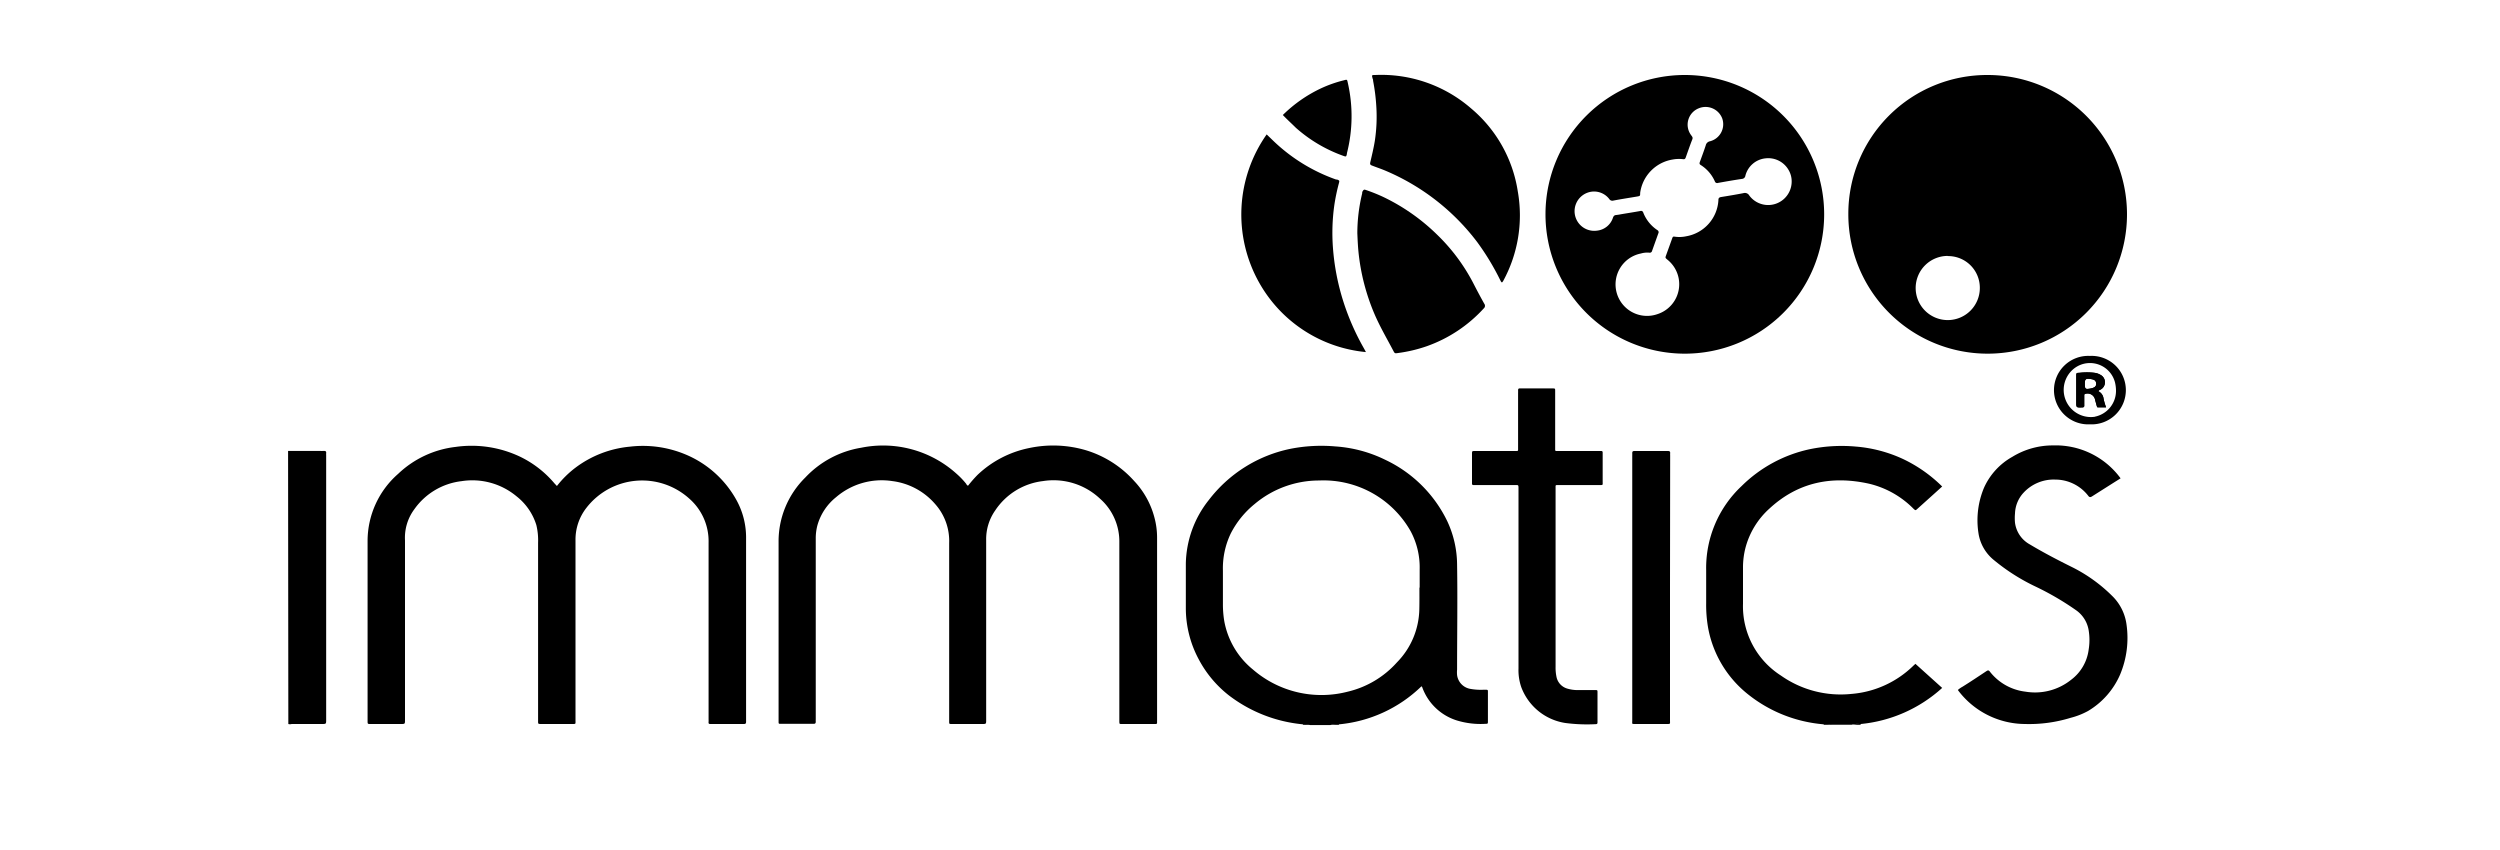 <svg id="Ebene_1" data-name="Ebene 1" xmlns="http://www.w3.org/2000/svg" viewBox="0 0 300 102"><path d="M156.36,86.92a17.24,17.24,0,0,1-8.9-3.48,13.49,13.49,0,0,1-3.59-4.28,13,13,0,0,1-1.57-6.23c0-1.75,0-3.51,0-5.26A12.59,12.59,0,0,1,145.06,60a16.51,16.51,0,0,1,9.78-6.14,19.18,19.18,0,0,1,5.4-.29,16,16,0,0,1,6,1.61,15.68,15.68,0,0,1,7.44,7.38,12.43,12.43,0,0,1,1.17,5.16c.07,4.21,0,8.42,0,12.63a3.66,3.66,0,0,0,0,.66,1.93,1.93,0,0,0,1.62,1.66,7,7,0,0,0,1.52.1h.38c.14,0,.19.06.18.2v.12c0,1.15,0,2.29,0,3.44,0,.32,0,.32-.3.33a9.74,9.74,0,0,1-3.44-.41,6.46,6.46,0,0,1-4.15-4s0,0-.08-.1a16.37,16.37,0,0,1-10,4.58,2.76,2.76,0,0,0-.95.08h-2.41A2.52,2.52,0,0,0,156.36,86.92Zm14-16.41h0v-2.2a9.18,9.18,0,0,0-1.07-4.54,12,12,0,0,0-11-6.11,12,12,0,0,0-7.73,2.82A11,11,0,0,0,147.7,64a9.66,9.66,0,0,0-.95,4.49c0,1.31,0,2.62,0,3.93a12.3,12.3,0,0,0,.16,2.1,9.72,9.72,0,0,0,3.45,5.83A12.57,12.57,0,0,0,161.73,83a11.44,11.44,0,0,0,5.89-3.5,9.34,9.34,0,0,0,2.7-6.45C170.34,72.19,170.33,71.35,170.33,70.51Z"/><path d="M218.86,86.92a16.74,16.74,0,0,1-9.17-3.66,13.2,13.2,0,0,1-4.73-8,15.92,15.92,0,0,1-.22-2.84c0-1.33,0-2.65,0-4A13.48,13.48,0,0,1,209,58.32a16.55,16.55,0,0,1,8.19-4.42,18.92,18.92,0,0,1,5.52-.31,16.59,16.59,0,0,1,5.65,1.49,17,17,0,0,1,4.7,3.3l-1.05.95-1.91,1.72c-.24.22-.24.22-.48,0a11.09,11.09,0,0,0-5.31-3c-4.49-1-8.55-.2-12,3a9.64,9.64,0,0,0-2.86,4.71,9.51,9.51,0,0,0-.29,2.25c0,1.48,0,3,0,4.43a9.87,9.87,0,0,0,4.54,8.62,12.45,12.45,0,0,0,8.47,2.21,12,12,0,0,0,7.45-3.4l.23-.21,3.21,2.89a16.92,16.92,0,0,1-9.87,4.34,2.54,2.54,0,0,0-1,.08h-2.48A2.78,2.78,0,0,0,218.86,86.92Z"/><path d="M34.57,54.11h3.81a4,4,0,0,0,.49,0c.24,0,.29.08.27.28a2.08,2.08,0,0,0,0,.25V86.36c0,.52,0,.52-.52.52H35a.69.69,0,0,1-.4,0Z"/><path d="M156.36,86.92a2.52,2.52,0,0,1,.95.08h-1S156.37,87,156.36,86.92Z"/><path d="M159.72,87a2.76,2.76,0,0,1,.95-.08s0,.06,0,.08Z"/><path d="M218.86,86.92a2.78,2.78,0,0,1,.95.08h-1A.07.07,0,0,0,218.86,86.92Z"/><path d="M222.29,87a2.54,2.54,0,0,1,1-.08.07.07,0,0,0,0,.08Z"/><path d="M238.52,9A16.72,16.72,0,1,1,221.8,25.7,16.65,16.65,0,0,1,238.52,9Zm-4.79,21.71a3.85,3.85,0,1,0,3.85,3.83A3.8,3.8,0,0,0,233.73,30.73Z"/><path d="M202.16,9a16.72,16.72,0,1,1-16.7,16.57A16.71,16.71,0,0,1,202.16,9ZM215,21.82a2.65,2.65,0,0,0-.33-1.35A2.81,2.81,0,0,0,211.88,19a2.78,2.78,0,0,0-2.43,2.07.45.45,0,0,1-.43.4c-1,.15-1.91.31-2.86.48a.29.29,0,0,1-.38-.19,4.43,4.43,0,0,0-1.68-1.95c-.17-.1-.18-.2-.12-.37.24-.66.49-1.32.71-2a.64.64,0,0,1,.52-.49,2.11,2.11,0,0,0,1.46-2.73A2.14,2.14,0,0,0,203.84,13a2.11,2.11,0,0,0-.89,3.24c.1.15.22.25.13.48-.28.71-.53,1.44-.79,2.17-.06.18-.15.24-.33.21a4.22,4.22,0,0,0-1.28.05,4.69,4.69,0,0,0-3.86,4c0,.37,0,.37-.41.44-.94.16-1.88.3-2.81.48a.43.43,0,0,1-.49-.19A2.3,2.3,0,0,0,191,23a2.36,2.36,0,0,0,.62,4.68,2.26,2.26,0,0,0,1.93-1.54c.08-.22.17-.32.4-.34a5.62,5.62,0,0,0,.57-.09c.77-.13,1.55-.25,2.32-.39a.27.27,0,0,1,.35.19,4.48,4.48,0,0,0,1.72,2.12A.28.28,0,0,1,199,28l-.75,2.1a.28.28,0,0,1-.34.22,2.71,2.71,0,0,0-1,.1,3.78,3.78,0,1,0,2,7.27,3.77,3.77,0,0,0,1.19-6.52c-.29-.25-.28-.22-.15-.59l.66-1.83c.15-.43.13-.37.52-.33a3.89,3.89,0,0,0,1.23-.07A4.66,4.66,0,0,0,206.21,24c0-.25.11-.32.34-.36.89-.14,1.77-.29,2.65-.46a.61.61,0,0,1,.72.29A2.82,2.82,0,0,0,215,21.82Z"/><path d="M66.83,58.32a12,12,0,0,1,2.27-2.23,12.83,12.83,0,0,1,6.48-2.49,13.27,13.27,0,0,1,6.65.92A12.45,12.45,0,0,1,88.37,60a9.29,9.29,0,0,1,1.16,4.56V86.61c0,.23-.08.27-.28.27H85.31c-.21,0-.31,0-.28-.27a2.8,2.8,0,0,0,0-.29q0-10.6,0-21.21a6.79,6.79,0,0,0-2.32-5.28,8.45,8.45,0,0,0-12.34,1.11,6.19,6.19,0,0,0-1.31,3.89V86.37c0,.58.08.5-.5.51H65c-.46,0-.43,0-.43-.42V65.12A7.69,7.69,0,0,0,64.36,63,7,7,0,0,0,62,59.57a8.3,8.3,0,0,0-6.62-1.83,8.07,8.07,0,0,0-5.66,3.37,5.72,5.72,0,0,0-1.12,3.73V86.38c0,.5,0,.5-.51.5H44.47c-.35,0-.36,0-.36-.36q0-10.8,0-21.59a10.71,10.71,0,0,1,3.67-8.07,12,12,0,0,1,6.89-3.23,13.58,13.58,0,0,1,7.67,1.14A12.49,12.49,0,0,1,66.53,58Z"/><path d="M116.17,58.28A16.28,16.28,0,0,1,117.29,57a12.61,12.61,0,0,1,6.19-3.23,13.86,13.86,0,0,1,6.8.25,12.71,12.71,0,0,1,5.83,3.71,10.09,10.09,0,0,1,2.42,4.37,9.33,9.33,0,0,1,.32,2.41V86.47a.86.86,0,0,0,0,.16c0,.17,0,.27-.23.25h-4c-.29,0-.29,0-.3-.3v-.24q0-10.64,0-21.25A6.83,6.83,0,0,0,132,59.84a8.13,8.13,0,0,0-6.84-2.11,8,8,0,0,0-5.74,3.53,6,6,0,0,0-1.08,3.55q0,10.78,0,21.58c0,.49,0,.49-.47.49h-3.65c-.32,0-.32,0-.32-.32s0-.61,0-.91q0-10.25,0-20.5a6.65,6.65,0,0,0-1.66-4.64,8.13,8.13,0,0,0-5.17-2.78,8.4,8.4,0,0,0-6.75,1.94A6.62,6.62,0,0,0,98.1,63a6.09,6.09,0,0,0-.21,1.59c0,2.18,0,4.36,0,6.55v15.2a2.08,2.08,0,0,0,0,.25c0,.22-.07.27-.28.27H93.73c-.3,0-.3,0-.3-.3v-.25q0-10.62,0-21.25a10.74,10.74,0,0,1,3.2-7.75,11.81,11.81,0,0,1,6.7-3.58,13.16,13.16,0,0,1,11.41,3.08,9.72,9.72,0,0,1,1.18,1.22C116,58.13,116,58.24,116.17,58.28Z"/><path d="M254.47,57.4l-.78.49-2.62,1.66c-.17.11-.28.16-.44,0a5,5,0,0,0-4-2,4.92,4.92,0,0,0-3.76,1.53,3.85,3.85,0,0,0-1.07,2.54,5.88,5.88,0,0,0,0,1.11,3.48,3.48,0,0,0,1.78,2.6c1.67,1,3.4,1.9,5.14,2.76a18.58,18.58,0,0,1,4.71,3.39,5.86,5.86,0,0,1,1.75,3.45,11.36,11.36,0,0,1-.76,6,9.46,9.46,0,0,1-3.84,4.38,8.91,8.91,0,0,1-2.11.83,16.93,16.93,0,0,1-5.47.74,10.12,10.12,0,0,1-8-4,.36.36,0,0,1-.05-.09,2.94,2.94,0,0,1,.53-.37c1-.62,1.92-1.24,2.87-1.87.17-.11.26-.15.4,0A6.35,6.35,0,0,0,243.06,83a6.93,6.93,0,0,0,5.48-1.43,5.36,5.36,0,0,0,2.1-3.62,7.16,7.16,0,0,0,0-2.31,3.65,3.65,0,0,0-1.55-2.44,33.66,33.66,0,0,0-4.82-2.81,23.92,23.92,0,0,1-5-3.18,5.13,5.13,0,0,1-1.86-3.27,10.09,10.09,0,0,1,.68-5.43,8,8,0,0,1,3.39-3.69,9.25,9.25,0,0,1,4.88-1.37,9.65,9.65,0,0,1,8,3.8Z"/><path d="M182.22,69.8V58.66c0-.5,0-.45-.44-.45h-4.93c-.17,0-.22-.07-.21-.22V54.51c0-.39,0-.39.38-.39h5a.13.13,0,0,0,.15-.15V47.14a2.8,2.8,0,0,0,0-.29c0-.18.05-.25.23-.24h3.86c.38,0,.36,0,.36.36v7a.13.13,0,0,0,.15.15h5.38c.12,0,.17.06.17.18v3.48c0,.45.08.43-.45.43h-5c-.14,0-.21,0-.2.19V80a5.38,5.38,0,0,0,.13,1.32,1.84,1.84,0,0,0,1.27,1.31,4.34,4.34,0,0,0,1.34.18h2c.29,0,.29,0,.29.3,0,1.17,0,2.35,0,3.52,0,.15,0,.27-.21.27a20.13,20.13,0,0,1-3.64-.14,6.73,6.73,0,0,1-5.3-4.31,6.25,6.25,0,0,1-.33-2.24Z"/><path d="M180.24,33.9c-.14-.08-.17-.22-.24-.34a30.15,30.15,0,0,0-2.72-4.49,26.94,26.94,0,0,0-11.2-8.66c-.47-.19-1-.37-1.43-.54-.2-.07-.27-.15-.22-.38.2-.86.41-1.72.55-2.59a19.31,19.31,0,0,0,.18-4.09,23.33,23.33,0,0,0-.39-3.12c0-.08,0-.16-.05-.24C164.6,9,164.6,9,165,9a16.44,16.44,0,0,1,11.52,4A16.2,16.2,0,0,1,182.14,23a16.46,16.46,0,0,1-1.77,10.74A2.39,2.39,0,0,1,180.24,33.9Z"/><path d="M152,16.13l.86.83a20.92,20.92,0,0,0,7.46,4.58l.12,0c.31.13.31.13.23.44a23.62,23.62,0,0,0-.55,2.63,24,24,0,0,0-.17,5.08,28,28,0,0,0,1.21,6.36,29.36,29.36,0,0,0,2.43,5.61c.11.19.21.38.32.59a16.46,16.46,0,0,1-12.83-8.37A16.69,16.69,0,0,1,152,16.13Z"/><path d="M162.88,28a20.4,20.4,0,0,1,.58-4.79c0-.09,0-.18.07-.28s.13-.22.32-.15a20.14,20.14,0,0,1,2.11.84,24,24,0,0,1,6.42,4.47,22.49,22.49,0,0,1,4.47,6c.41.8.83,1.59,1.27,2.37a.4.4,0,0,1-.06.54,16.87,16.87,0,0,1-6.86,4.55,17.37,17.37,0,0,1-3.42.81c-.41.06-.41.06-.6-.3-.77-1.47-1.61-2.89-2.26-4.42a25.48,25.48,0,0,1-1.9-7.38C162.94,29.45,162.91,28.68,162.88,28Z"/><path d="M200.4,70.56V86.42c0,.48.09.46-.47.46h-3.69c-.46,0-.37,0-.37-.39V54.68a2.8,2.8,0,0,0,0-.29c0-.22.07-.27.28-.27,1.33,0,2.65,0,4,0,.22,0,.29.08.27.28a2.08,2.08,0,0,0,0,.25Z"/><path d="M153.94,13.8a16.56,16.56,0,0,1,4.52-3.17,15,15,0,0,1,2.83-1c.36-.1.36-.1.44.28a18,18,0,0,1-.1,8.48s0,0,0,.08c-.09.35-.09.35-.44.23a17.37,17.37,0,0,1-5.69-3.37C155,14.83,154.45,14.34,153.94,13.8Z"/><path d="M250.79,42.71a4.11,4.11,0,1,0,0,8.21,4.11,4.11,0,1,0,0-8.21Zm.6,7.3A3.26,3.26,0,0,1,249,44.14a3.1,3.1,0,0,1,4.8,1.75,4.34,4.34,0,0,1,.12,1A3.16,3.16,0,0,1,251.39,50Z"/><path d="M252.42,47.8a1.12,1.12,0,0,0-.62-.85c.06-.13.19-.16.27-.2a1,1,0,0,0,0-1.76,1.89,1.89,0,0,0-.71-.25,7.66,7.66,0,0,0-1.85,0c-.36,0-.36.05-.36.4v3.1c0,.68,0,.67.71.65.19,0,.27-.07.25-.27,0-.38,0-.77,0-1.15,0-.08,0-.17.1-.2a.92.92,0,0,1,1.19.65c.06.25.13.5.2.75s.09.21.22.21h.91A6.47,6.47,0,0,1,252.42,47.8Zm-1.54-1.18c-.65.12-.7.07-.7-.57v0c0-.57.1-.64.67-.57s.68.26.69.58S251.33,46.53,250.88,46.62Z"/><path d="M252.42,47.8a1.12,1.12,0,0,0-.62-.85c.06-.13.19-.16.27-.2a1,1,0,0,0,0-1.76,1.89,1.89,0,0,0-.71-.25,7.66,7.66,0,0,0-1.85,0c-.36,0-.36.05-.36.4v3.1c0,.68,0,.67.71.65.19,0,.27-.07.25-.27,0-.38,0-.77,0-1.15,0-.08,0-.17.1-.2a.92.92,0,0,1,1.19.65c.06.25.13.5.2.75s.09.21.22.21h.91A6.47,6.47,0,0,1,252.42,47.8Zm-1.54-1.18c-.65.12-.7.07-.7-.57v0c0-.57.1-.64.67-.57s.68.26.69.58S251.33,46.53,250.88,46.62Z"/></svg>